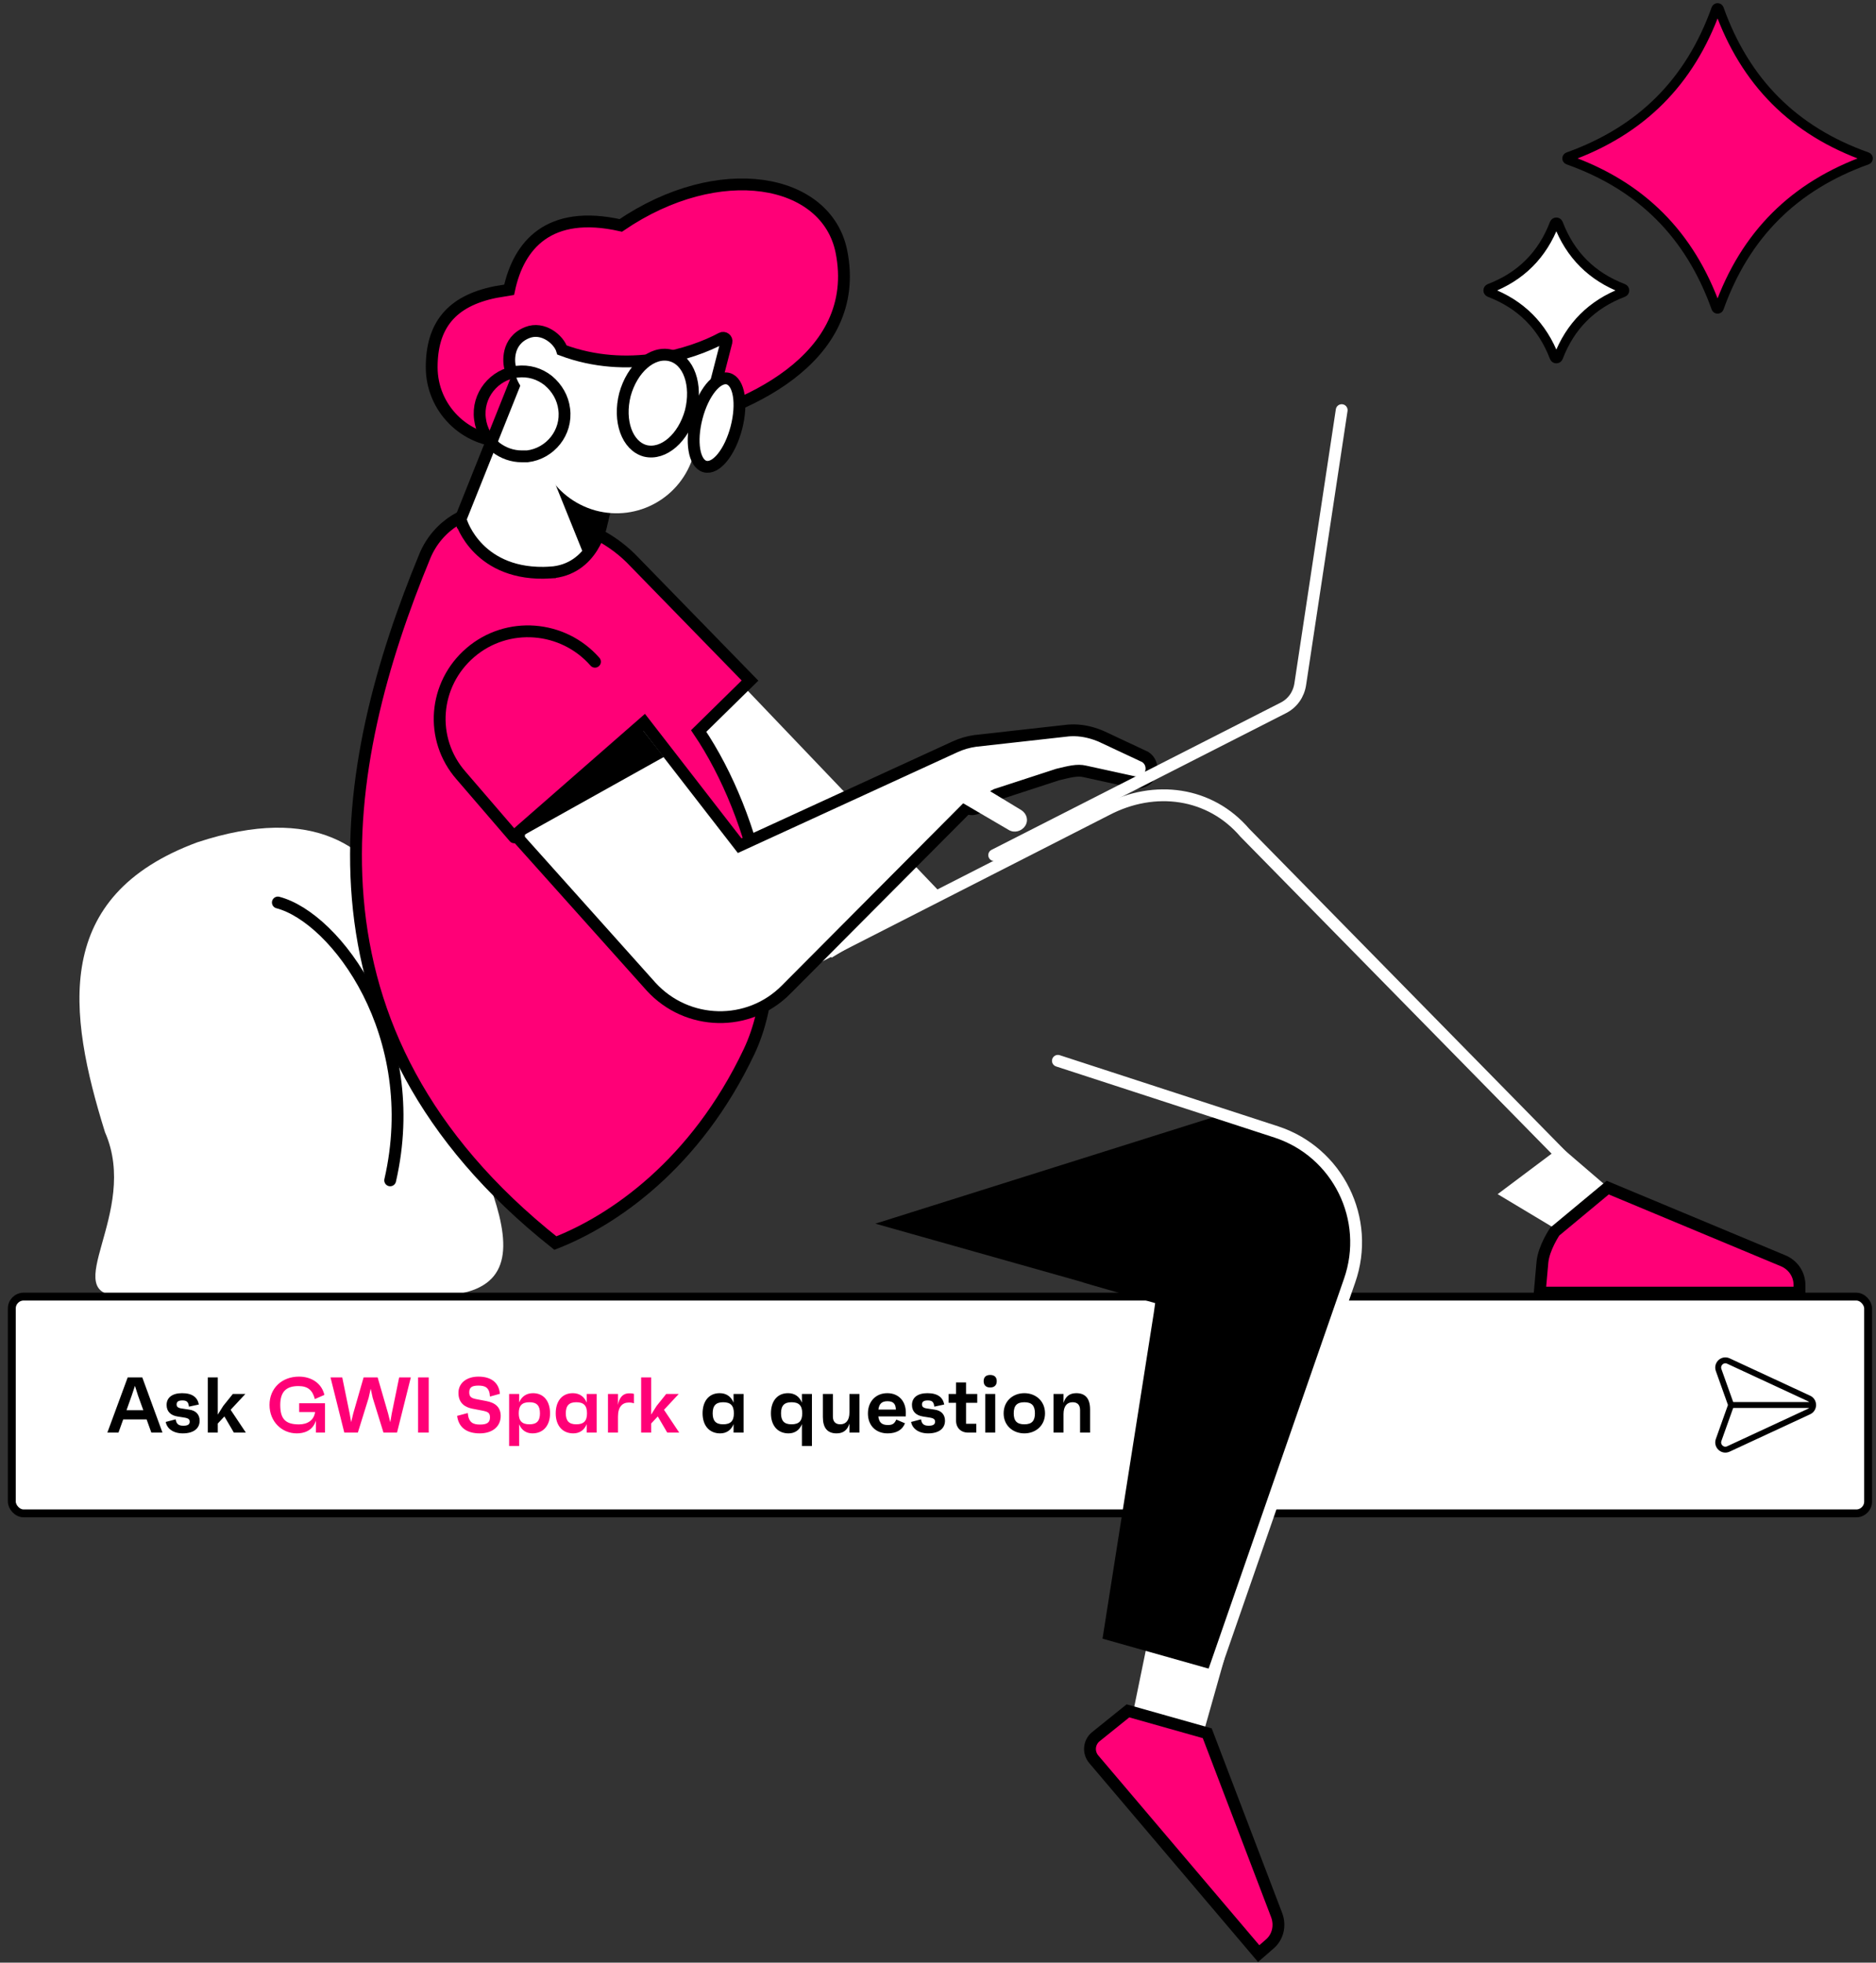 <svg width="476" height="498" viewBox="0 0 476 498" fill="none" xmlns="http://www.w3.org/2000/svg">
<rect x="0" y="0" width="476" height="498" fill="#333333" stroke="none"/>
<path fill-rule="evenodd" clip-rule="evenodd" d="M107.141 259.5C107.141 259.5 110 194 50.076 213.721C13.23 227.339 17.141 256.788 26.641 287.288C35.641 307.788 14.141 328.788 30.641 328.788C39.167 328.992 107.141 328.788 107.141 328.788C145.641 330.288 120.753 296.33 107.141 259.5Z" fill="white"/>
<rect x="3" y="329" width="471" height="55" rx="3" fill="white"/>
<rect x="3" y="329" width="471" height="55" rx="3" stroke="black" stroke-width="2"/>
<path d="M38.401 363.5L37.2 360.16H31.261L30.061 363.5H27.241L32.401 349.5H36.1L41.221 363.5H38.401ZM32.1 357.82H36.361L35.02 354.1L34.24 351.64L33.42 354.1L32.1 357.82ZM46.374 363.7C43.854 363.7 42.334 362.4 42.054 360.8L44.574 360.14C44.754 361.42 45.414 361.76 46.534 361.76C47.614 361.76 48.134 361.44 48.134 360.76C48.134 360.16 47.854 359.86 46.694 359.68L45.054 359.42C43.314 359.14 42.274 358.16 42.274 356.48C42.274 354.6 43.734 353.5 46.194 353.5C48.834 353.5 50.134 354.6 50.454 356.38L47.934 356.92C47.814 355.64 47.294 355.34 46.274 355.34C45.274 355.34 44.814 355.66 44.814 356.36C44.814 356.9 45.094 357.24 46.054 357.38L48.034 357.68C49.654 357.9 50.654 358.88 50.654 360.48C50.654 362.5 49.074 363.7 46.374 363.7ZM59.338 363.5L56.938 359.4L55.258 361.2V363.5H52.718V349.5H55.258V358.94L56.638 356.74L59.078 353.7H62.258L58.518 357.72L62.378 363.5H59.338ZM186.127 353.7H188.667V363.5H186.127V361.36C185.527 362.86 184.347 363.7 182.727 363.7C179.927 363.7 178.267 361.66 178.267 358.62C178.267 355.54 179.867 353.5 182.607 353.5C184.287 353.5 185.507 354.36 186.127 355.9V353.7ZM183.487 361.4C185.387 361.4 186.207 360.54 186.207 358.62C186.207 356.66 185.387 355.8 183.487 355.8C181.647 355.8 180.827 356.66 180.827 358.62C180.827 360.54 181.647 361.4 183.487 361.4ZM203.471 353.7H206.011V366.9H203.471V361.36C202.871 362.86 201.691 363.7 200.071 363.7C197.271 363.7 195.611 361.66 195.611 358.62C195.611 355.54 197.211 353.5 199.951 353.5C201.631 353.5 202.851 354.36 203.471 355.9V353.7ZM200.831 361.4C202.731 361.4 203.551 360.54 203.551 358.62C203.551 356.66 202.731 355.8 200.831 355.8C198.991 355.8 198.171 356.66 198.171 358.62C198.171 360.54 198.991 361.4 200.831 361.4ZM215.53 353.7H218.07V363.5H215.53V361.2C215.05 362.8 214.03 363.7 212.27 363.7C209.95 363.7 208.79 362.32 208.79 359.56V353.7H211.33V359.42C211.33 360.74 212.01 361.4 213.21 361.4C214.63 361.4 215.53 360.4 215.53 358.38V353.7ZM229.84 358.46C229.84 358.78 229.84 359 229.82 359.4H222.86C223.04 360.94 223.76 361.58 225.28 361.58C226.44 361.58 226.94 361.26 227.42 360.2L229.62 361.14C228.96 362.84 227.42 363.7 225.22 363.7C222.22 363.7 220.22 361.7 220.22 358.66C220.22 355.58 222.24 353.5 225.14 353.5C227.94 353.5 229.84 355.44 229.84 358.46ZM225.16 355.54C223.76 355.54 223.06 356.2 222.88 357.66H227.32C227.26 356.12 226.58 355.54 225.16 355.54ZM235.495 363.7C232.975 363.7 231.455 362.4 231.175 360.8L233.695 360.14C233.875 361.42 234.535 361.76 235.655 361.76C236.735 361.76 237.255 361.44 237.255 360.76C237.255 360.16 236.975 359.86 235.815 359.68L234.175 359.42C232.435 359.14 231.395 358.16 231.395 356.48C231.395 354.6 232.855 353.5 235.315 353.5C237.955 353.5 239.255 354.6 239.575 356.38L237.055 356.92C236.935 355.64 236.415 355.34 235.395 355.34C234.395 355.34 233.935 355.66 233.935 356.36C233.935 356.9 234.215 357.24 235.175 357.38L237.155 357.68C238.775 357.9 239.775 358.88 239.775 360.48C239.775 362.5 238.195 363.7 235.495 363.7ZM247.96 355.94H245.12V361.26H247.72V363.5H245.62C243.8 363.5 242.58 362.28 242.58 360.46V355.94H240.7V353.7H242.58V350.78H245.12V353.7H247.96V355.94ZM251.243 352.06C250.183 352.06 249.583 351.48 249.583 350.44C249.583 349.44 250.163 348.88 251.243 348.88C252.303 348.88 252.903 349.44 252.903 350.44C252.903 351.48 252.303 352.06 251.243 352.06ZM249.983 363.5V353.7H252.523V363.5H249.983ZM259.914 353.5C262.774 353.5 265.154 355.48 265.154 358.62C265.154 361.74 262.774 363.7 259.914 363.7C257.034 363.7 254.654 361.74 254.654 358.62C254.654 355.48 257.034 353.5 259.914 353.5ZM259.914 361.4C261.794 361.4 262.594 360.54 262.594 358.62C262.594 356.66 261.794 355.8 259.914 355.8C258.034 355.8 257.214 356.66 257.214 358.62C257.214 360.54 258.034 361.4 259.914 361.4ZM273.088 353.5C275.408 353.5 276.588 354.88 276.588 357.64V363.5H274.048V357.78C274.048 356.46 273.368 355.8 272.148 355.8C270.728 355.8 269.848 356.8 269.848 358.82V363.5H267.308V353.7H269.848V355.98C270.328 354.4 271.328 353.5 273.088 353.5Z" fill="black"/>
<path d="M75.906 356.06H82.466V363.5H80.166V360.46C79.286 363.2 76.946 363.7 75.286 363.7C71.526 363.7 68.386 360.74 68.386 356.48C68.386 352.24 71.526 349.3 75.866 349.3C79.006 349.3 81.626 350.98 82.306 353.94L79.886 355C79.286 352.7 78.086 351.7 75.706 351.7C72.726 351.7 71.106 353.04 71.106 356.48C71.106 360.04 72.426 361.42 75.866 361.42C78.046 361.42 79.686 360.34 79.946 358.28H75.906V356.06ZM101.279 349.5H104.239L100.739 363.5H97.299L94.559 354.66L94.059 352.36L93.539 354.68L90.799 363.5H87.359L83.859 349.5H86.839L88.719 358.68L89.099 360.86L89.619 358.68L92.259 349.5H95.819L98.479 358.68L99.019 360.88L99.399 358.68L101.279 349.5ZM106.083 363.5V349.5H108.783V363.5H106.083ZM121.722 363.7C118.642 363.7 116.402 362.4 115.982 359.26L118.682 358.54C118.902 360.9 119.962 361.46 121.782 361.46C123.602 361.46 124.322 360.94 124.322 359.64C124.322 358.44 123.782 358.2 122.242 357.9L119.862 357.44C118.102 357.1 116.322 356.12 116.322 353.42C116.322 350.94 118.382 349.3 121.402 349.3C124.482 349.3 126.582 350.7 126.842 353.66L124.322 354.36C124.202 352.02 123.062 351.58 121.382 351.58C119.702 351.58 119.062 352.06 119.062 353.3C119.062 354.54 119.722 354.82 121.182 355.08L123.382 355.5C125.642 355.92 127.042 357.04 127.042 359.28C127.042 361.94 124.982 363.7 121.722 363.7ZM135.243 353.5C137.963 353.5 139.563 355.54 139.563 358.62C139.563 361.66 137.903 363.7 135.103 363.7C133.503 363.7 132.343 362.88 131.723 361.4V366.9H129.183V353.7H131.723V355.86C132.343 354.34 133.583 353.5 135.243 353.5ZM134.343 361.4C136.203 361.4 137.003 360.54 137.003 358.62C137.003 356.66 136.203 355.8 134.343 355.8C132.443 355.8 131.623 356.66 131.623 358.62C131.623 360.54 132.443 361.4 134.343 361.4ZM148.862 353.7H151.402V363.5H148.862V361.36C148.262 362.86 147.082 363.7 145.462 363.7C142.662 363.7 141.002 361.66 141.002 358.62C141.002 355.54 142.602 353.5 145.342 353.5C147.022 353.5 148.242 354.36 148.862 355.9V353.7ZM146.222 361.4C148.122 361.4 148.942 360.54 148.942 358.62C148.942 356.66 148.122 355.8 146.222 355.8C144.382 355.8 143.562 356.66 143.562 358.62C143.562 360.54 144.382 361.4 146.222 361.4ZM159.661 353.54C160.021 353.54 160.481 353.54 160.841 353.68V356.08C160.481 355.94 160.161 355.88 159.521 355.88C157.921 355.88 156.801 356.96 156.801 359.44V363.5H154.261V353.7H156.801V356.48C157.061 355 157.781 353.54 159.661 353.54ZM169.299 363.5L166.899 359.4L165.219 361.2V363.5H162.679V349.5H165.219V358.94L166.599 356.74L169.039 353.7H172.219L168.479 357.72L172.339 363.5H169.299Z" fill="#FF0077"/>
<path fill-rule="evenodd" clip-rule="evenodd" d="M438.541 367.66L458.982 358.17C460.396 357.514 460.396 355.483 458.982 354.827L438.541 345.339C437.075 344.659 435.524 346.102 436.072 347.636L439.235 356.496L436.072 365.365C435.524 366.898 437.075 368.34 438.541 367.66Z" stroke="black" stroke-width="1.5" stroke-linecap="round" stroke-linejoin="round"/>
<path d="M439.231 356.5H460.042" stroke="black" stroke-width="1.5" stroke-linecap="round" stroke-linejoin="round"/>
<path d="M436.181 78.129C436.055 78.479 435.553 78.479 435.428 78.129C428.803 59.582 416.447 47.151 397.87 40.573C397.521 40.447 397.521 39.944 397.87 39.819C416.391 33.184 428.803 20.81 435.428 2.262C435.553 1.913 436.055 1.913 436.181 2.262C442.805 20.81 455.162 33.24 473.739 39.819C474.087 39.944 474.087 40.447 473.739 40.573C455.218 47.207 442.805 59.582 436.181 78.129Z" fill="#FF0077" stroke="black" stroke-width="2.396"/>
<path d="M395.372 90.677C395.199 91.108 394.579 91.108 394.407 90.677C391.358 82.703 385.881 77.225 377.907 74.177C377.476 74.004 377.476 73.384 377.907 73.212C385.881 70.164 391.358 64.686 394.407 56.712C394.579 56.281 395.199 56.281 395.372 56.712C398.42 64.686 403.897 70.164 411.872 73.212C412.302 73.384 412.302 74.004 411.872 74.177C403.897 77.225 398.42 82.703 395.372 90.677Z" fill="white" stroke="black" stroke-width="2.396"/>
<path d="M244.335 222.952L211 243L174.421 188.566L180.323 165.419L239.449 227.348L244.335 222.952Z" fill="white"/>
<path d="M399 296L315.849 211.3C307.053 201.019 293.001 199.077 280.778 205.474L126.9 283.956C128.042 286.355 129.07 288.639 130.098 290.81C133.982 299.492 136.952 306.004 143.807 311.487" stroke="white" stroke-width="3"/>
<path d="M126.899 129.163C129.298 129.391 131.24 129.963 132.611 131.333L138.208 131.79C146.433 132.362 154.202 135.903 160.028 141.615L190.301 172.688L177.278 185.482C192.014 207.302 200.925 243.858 190.072 266.819C176.478 295.493 155.534 309.703 140.912 315.414C73.283 261.723 85.887 194.164 107.821 141.044C111.02 133.39 118.674 128.592 126.899 129.163Z" fill="#FF0077" stroke="black" stroke-width="3" stroke-miterlimit="10"/>
<path d="M129.184 73.529C131.583 62.22 139.236 53.081 157.514 57.193C182.532 40.172 209.721 45.198 213.491 63.819C218.974 91.236 188.473 104.602 167.796 108.6C158.542 110.428 149.86 108.6 143.006 104.945C139.579 109.286 134.324 112.028 128.384 112.028C117.988 112.028 109.534 103.574 109.534 93.178C109.534 82.783 114.333 76.385 125.757 74.101L129.184 73.529Z" fill="#FF0077" stroke="black" stroke-width="3"/>
<path d="M132.359 92.963L117.052 131.233L116.857 131.717L117.007 132.218L118.444 131.79L117.008 132.22V132.222C117.008 132.224 117.009 132.226 117.01 132.228C117.011 132.232 117.012 132.237 117.013 132.242C117.017 132.253 117.022 132.267 117.027 132.284C117.038 132.318 117.053 132.365 117.073 132.422C117.113 132.538 117.17 132.699 117.249 132.898C117.406 133.296 117.646 133.85 117.99 134.505C118.676 135.814 119.781 137.54 121.465 139.231C124.871 142.653 130.543 145.822 139.553 145.282V145.281C145.081 144.959 148.381 141.838 150.243 138.887C151.167 137.423 151.749 135.987 152.101 134.922C152.278 134.387 152.399 133.938 152.476 133.619C152.515 133.459 152.543 133.331 152.562 133.239C152.571 133.199 152.577 133.165 152.582 133.139L158.513 108.957L158.969 107.099H157.385L134.57 92.262L133.038 91.266L132.359 92.963Z" fill="white" stroke="black" stroke-width="3"/>
<path d="M156.596 112.957L151.57 133.292C151.57 133.292 150.884 137.29 148.028 140.489L139.689 119.812L145.629 111.13L156.596 112.957Z" fill="black"/>
<path d="M184.475 84.611L145.405 73.758L136.837 104.488C133.867 115.341 140.15 126.422 151.003 129.506C161.856 132.476 172.937 126.193 176.021 115.341L184.589 84.611H184.475Z" fill="white"/>
<path d="M139.922 93.521L144.72 76.157C145.405 75.357 146.091 74.558 146.89 73.872L184.589 84.268L180.819 97.976C160.827 107.687 142.778 100.832 139.922 93.293V93.521Z" fill="white"/>
<path d="M190.188 76.614C189.274 69.188 170.767 59.478 155.231 60.735C139.695 61.991 133.183 73.644 133.983 81.069C134.897 88.495 148.148 93.635 163.685 92.379C179.221 91.122 191.102 84.039 190.188 76.614Z" fill="#FF0077"/>
<path d="M130.44 93.407C129.754 88.723 132.153 84.611 135.58 84.154C139.007 83.697 142.32 87.01 142.892 91.694C143.577 96.377 141.178 100.49 137.751 100.947C134.324 101.404 131.011 98.091 130.44 93.407Z" fill="white"/>
<path d="M132.414 115.794C132.871 115.794 133.328 115.794 133.785 115.794C139.611 115.109 143.952 109.739 143.153 103.799C142.81 100.943 141.325 98.43 139.154 96.602C136.87 94.774 134.128 93.975 131.158 94.317C125.332 95.003 120.991 100.372 121.79 106.312C122.133 109.168 123.618 111.682 125.789 113.509C127.731 114.994 130.015 115.794 132.414 115.794Z" stroke="black" stroke-width="3" stroke-miterlimit="10"/>
<path d="M131.682 212.902L132.064 213.329L165.193 250.342L165.199 250.348L165.204 250.354C174.345 260.348 189.959 260.723 199.479 251.081V251.08L245.292 205.043C245.728 205.25 246.205 205.361 246.727 205.331C247.684 205.278 248.468 204.763 249.022 204.345C250.29 203.39 251.182 202.381 252.778 201.615L268.394 196.523C271.365 195.809 273.334 195.273 275.289 195.739L275.316 195.745L287.281 198.365C288.303 198.642 289.977 198.739 291.206 197.51L291.241 197.475L291.274 197.438C292.605 195.917 292.496 193.359 290.634 192.118L290.541 192.055L290.439 192.007L279.472 186.867L279.449 186.856L279.426 186.846L278.941 186.645C276.659 185.733 274.154 185.195 271.599 185.322L271.051 185.36L271.033 185.361L271.015 185.363L247.482 187.991L247.458 187.993L247.436 187.996C245.701 188.244 243.96 188.74 242.335 189.49H242.336L187.672 214.58L164.413 184.564L163.437 183.306L162.239 184.354L132.195 210.628L131.682 211.077V212.902Z" fill="white" stroke="black" stroke-width="3"/>
<path d="M260.101 209.587C259.187 210.958 257.359 211.415 255.989 210.615L243.308 203.189L249.02 199.42L259.187 205.588C260.558 206.502 261.015 208.216 260.101 209.587Z" fill="white"/>
<path d="M168.368 192.108L130.457 213.272L162.999 185.139L168.368 191.994V192.108Z" fill="black"/>
<path d="M150.966 167.908C142.848 158.65 128.734 157.539 119.366 165.563C109.999 173.586 108.875 187.534 116.993 196.792L130.482 212.468" stroke="black" stroke-width="3" stroke-miterlimit="10" stroke-linecap="round"/>
<path d="M396 291L408.153 301.434L395 312L380 303" fill="white"/>
<path d="M390.675 327.984L391.36 320.284C391.703 316.628 394.5 312.5 394.5 312.5L407.931 301.341L452.249 319.827C454.876 320.855 456.59 323.254 456.59 326.11V327.984H390.675Z" fill="#FF0077" stroke="black" stroke-width="3" stroke-miterlimit="10"/>
<path d="M252.258 216.977L325.612 179.624C327.982 178.423 329.527 176.213 329.919 173.575L340.428 104.066" stroke="white" stroke-width="3" stroke-miterlimit="10" stroke-linecap="round"/>
<path d="M310.649 420.954L291.5 415L287.5 434.5L304.626 442.282L310.649 420.954Z" fill="white"/>
<path d="M222.113 310.487L274.114 325.171C274.083 325.281 293.102 330.651 293.102 330.651L292.749 333.163L279.744 415.789L308.108 423.799L342.42 324.991C347.911 309.33 339.416 292.33 323.881 287.231L309.145 283.07" fill="black"/>
<path d="M277.509 446.375C276.091 444.669 276.304 442.236 277.9 440.788L286.196 434.109L306.315 439.79L323.985 486.089C324.903 488.722 324.206 491.612 322.046 493.376L319.37 495.707L277.509 446.375Z" fill="#FF0077" stroke="black" stroke-width="3" stroke-miterlimit="10"/>
<path d="M342.42 324.991L341.003 324.499L341.005 324.495L342.42 324.991ZM323.882 287.231L324.346 285.805L324.349 285.806L323.882 287.231ZM267.958 270.595C267.17 270.338 266.74 269.492 266.996 268.704C267.253 267.916 268.099 267.486 268.887 267.742L267.958 270.595ZM307 427L305.583 426.508L341.003 324.499L342.42 324.991L343.837 325.483L308.417 427.492L307 427ZM342.42 324.991L341.005 324.495C346.217 309.627 338.151 293.494 323.414 288.656L323.882 287.231L324.349 285.806C340.682 291.167 349.605 309.032 343.836 325.488L342.42 324.991ZM323.882 287.231L323.417 288.657L267.958 270.595L268.423 269.168L268.887 267.742L324.346 285.805L323.882 287.231Z" fill="white"/>
<path d="M181.614 97.261L184.324 86.761C184.506 86.056 183.724 85.467 183.082 85.813C175.487 89.909 159.206 95.041 142.607 88.816C141.802 86.135 137.767 82.788 133.76 84.393C128.5 86.5 129.001 92 129.501 93.5" stroke="black" stroke-width="3"/>
<path d="M178.843 118.369C176.102 117.57 175.188 112.086 176.787 105.917C178.386 99.749 181.928 95.293 184.784 96.093C187.525 96.893 188.439 102.376 186.84 108.545C185.241 114.714 181.699 119.169 178.843 118.369Z" fill="white" stroke="black" stroke-width="3"/>
<path d="M163.71 114.397C159.14 113.14 156.855 106.857 158.569 100.117C160.397 93.492 165.423 89.036 170.107 90.179C174.791 91.321 176.961 97.718 175.248 104.458C173.42 111.084 168.393 115.539 163.71 114.397Z" fill="white" stroke="black" stroke-width="3"/>
<path d="M99.5 300.5C108 263.5 85.667 233.833 71 230L68 256L99.5 300.5Z" fill="white"/>
<path d="M70.5 229C85.167 232.833 107.5 262.5 99 299.5" stroke="black" stroke-width="3" stroke-linecap="round"/>
</svg>
